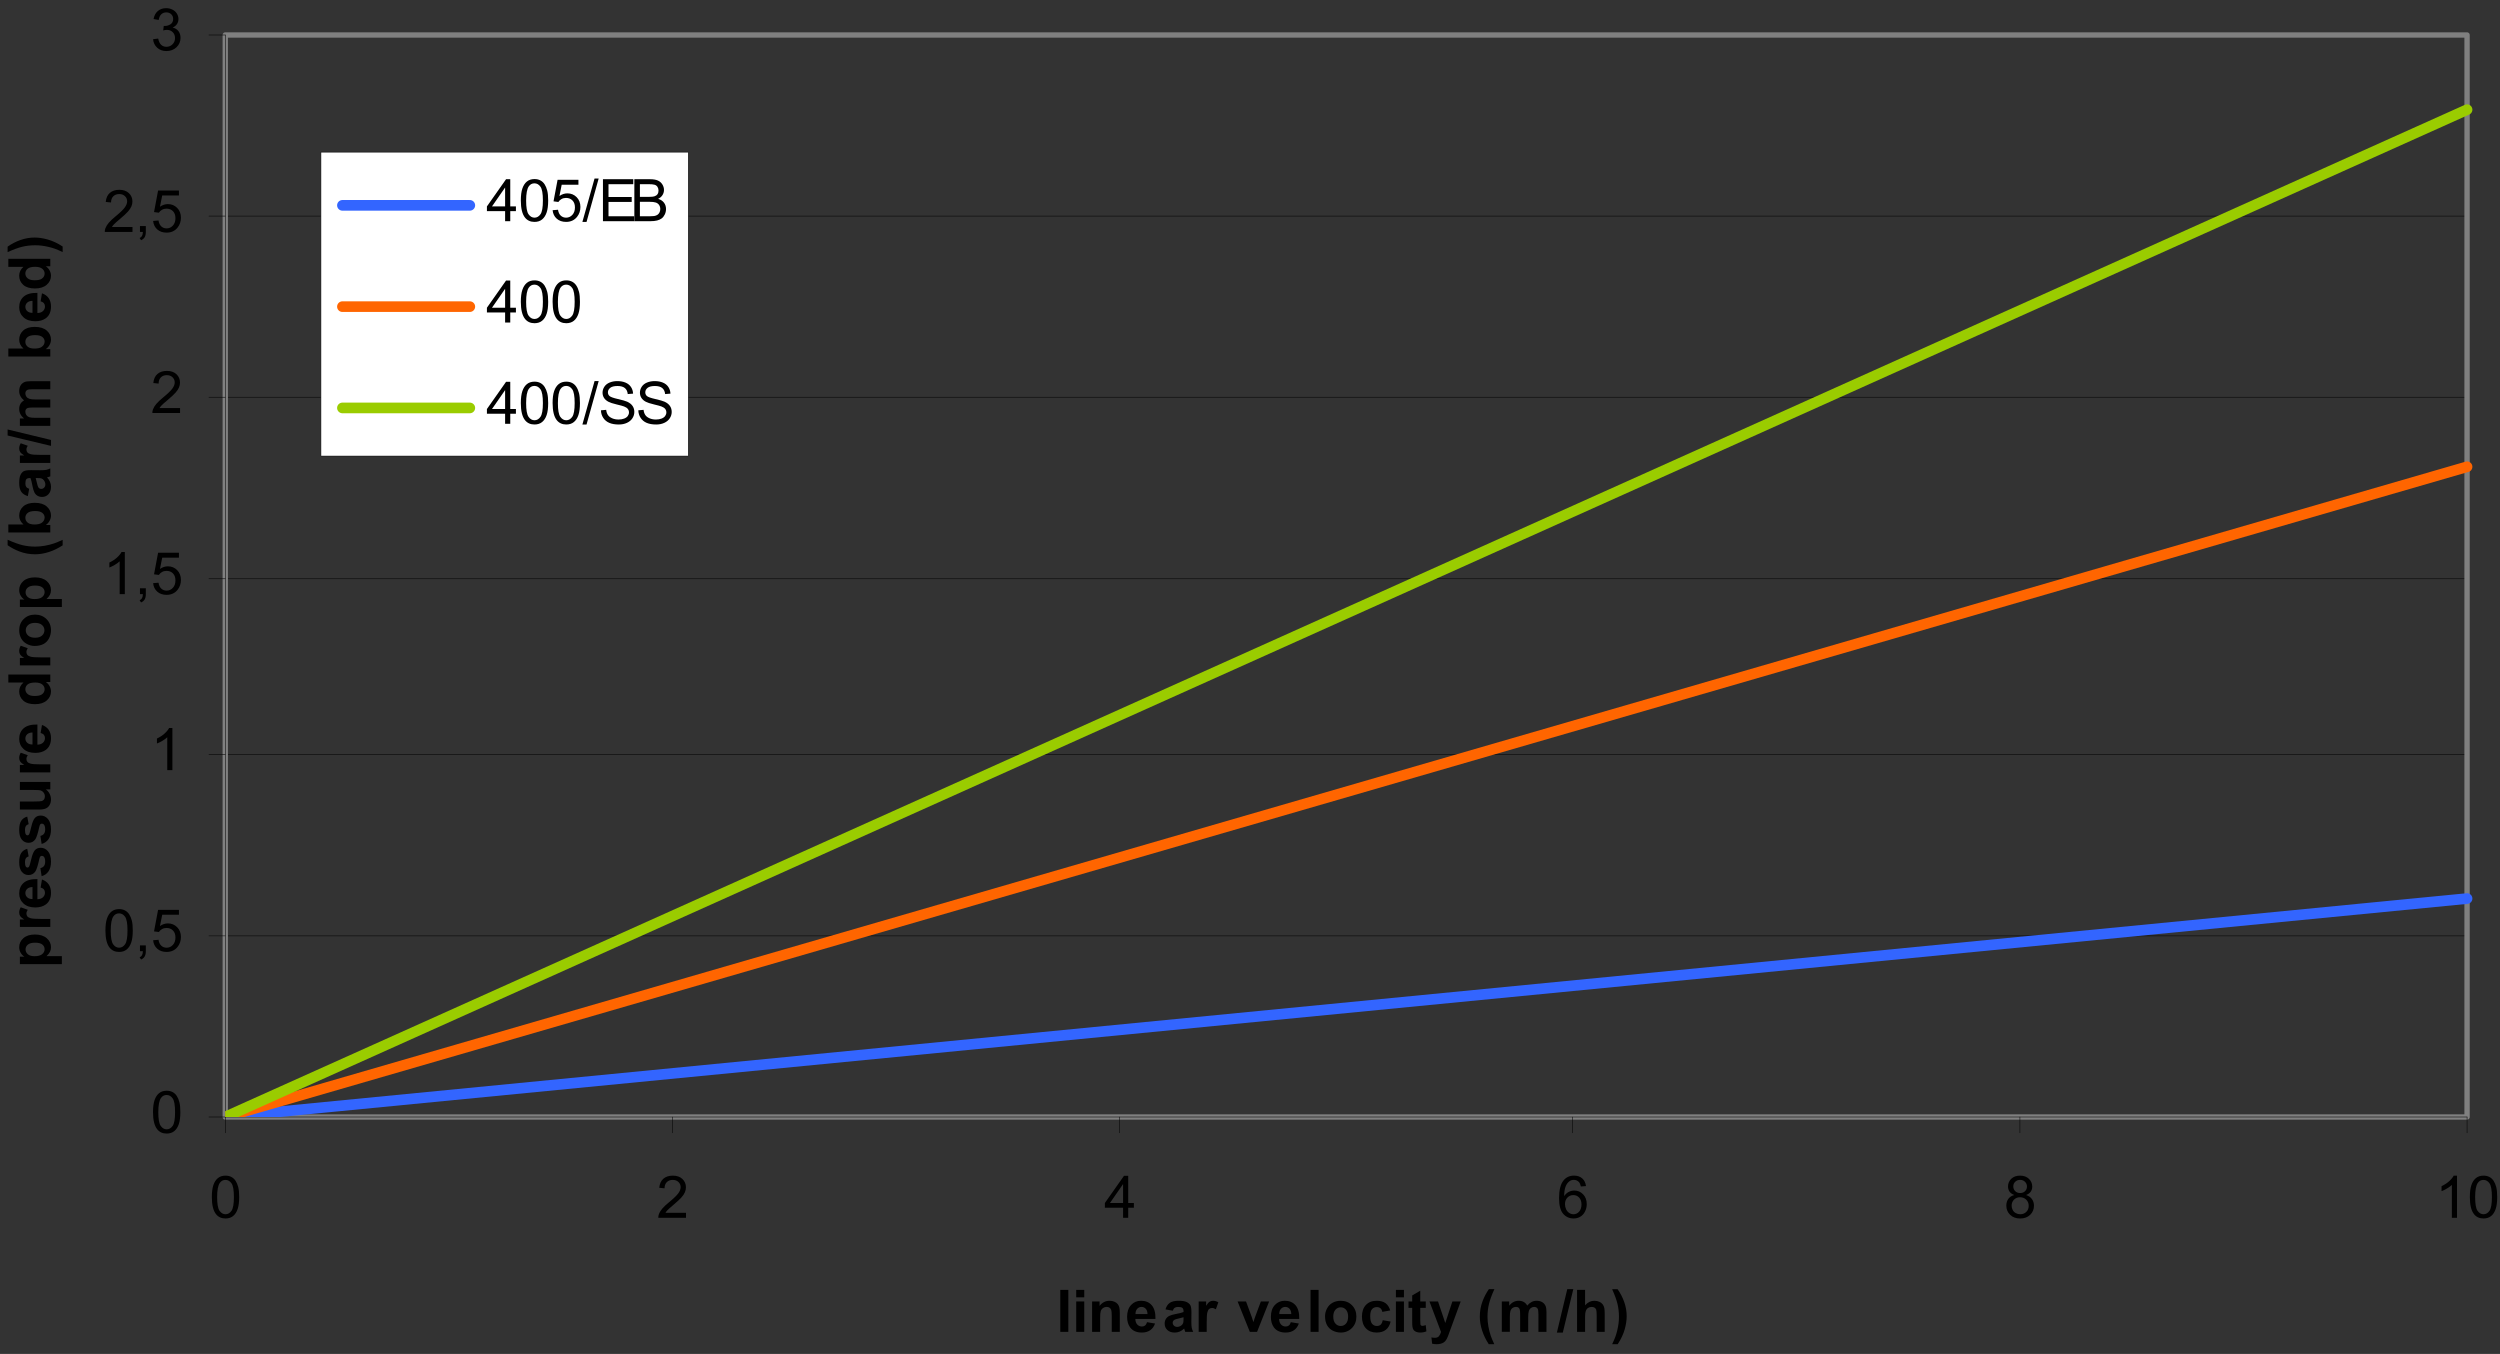 <?xml version="1.0" encoding="UTF-8"?> <svg xmlns="http://www.w3.org/2000/svg" xmlns:xlink="http://www.w3.org/1999/xlink" viewBox="0 0 293.203 158.791"><rect x="0" y="0" width="293.203" height="158.791" fill="#333333" stroke="none"/><clipPath id="a"><path d="m26.42 104.663h263.58v26.34h-263.58z"></path></clipPath><clipPath id="b"><path d="m26.42 54.023h263.58v76.98h-263.58z"></path></clipPath><clipPath id="c"><path d="m26.42 12.143h263.58v118.86h-263.58z"></path></clipPath><g fill="none"><path d="m26.42 109.763h262.92" stroke="#000" stroke-miterlimit="10" stroke-width=".06"></path><path d="m26.42 88.463h262.92" stroke="#000" stroke-miterlimit="10" stroke-width=".06"></path><path d="m26.42 67.883h262.92" stroke="#000" stroke-miterlimit="10" stroke-width=".06"></path><path d="m26.42 46.583h262.92" stroke="#000" stroke-miterlimit="10" stroke-width=".06"></path><path d="m26.42 25.343h262.92" stroke="#000" stroke-miterlimit="10" stroke-width=".06"></path><path d="m26.42 4.103h262.92" stroke="#000" stroke-miterlimit="10" stroke-width=".06"></path><path d="m26.42 4.103h262.92v126.9h-262.92z" stroke="#808080" stroke-linecap="round" stroke-linejoin="round" stroke-width=".625"></path><path d="m26.42 4.103v126.9" stroke="#000" stroke-linecap="round" stroke-linejoin="round" stroke-width=".06"></path><path d="m24.5 131.003h1.92" stroke="#000" stroke-linecap="round" stroke-linejoin="round" stroke-width=".06"></path><path d="m24.5 109.763h1.92" stroke="#000" stroke-linecap="round" stroke-linejoin="round" stroke-width=".06"></path><path d="m24.5 88.463h1.92" stroke="#000" stroke-linecap="round" stroke-linejoin="round" stroke-width=".06"></path><path d="m24.5 67.883h1.92" stroke="#000" stroke-linecap="round" stroke-linejoin="round" stroke-width=".06"></path><path d="m24.5 46.583h1.92" stroke="#000" stroke-linecap="round" stroke-linejoin="round" stroke-width=".06"></path><path d="m24.5 25.343h1.92" stroke="#000" stroke-linecap="round" stroke-linejoin="round" stroke-width=".06"></path><path d="m24.5 4.103h1.92" stroke="#000" stroke-linecap="round" stroke-linejoin="round" stroke-width=".06"></path><path d="m26.42 131.003h262.92" stroke="#000" stroke-linecap="round" stroke-linejoin="round" stroke-width=".06"></path><path d="m26.42 132.863v-1.86" stroke="#000" stroke-linecap="round" stroke-linejoin="round" stroke-width=".06"></path><path d="m78.86 132.863v-1.86" stroke="#000" stroke-linecap="round" stroke-linejoin="round" stroke-width=".06"></path><path d="m131.3 132.863v-1.86" stroke="#000" stroke-linecap="round" stroke-linejoin="round" stroke-width=".06"></path><path d="m184.4 132.863v-1.86" stroke="#000" stroke-linecap="round" stroke-linejoin="round" stroke-width=".06"></path><path d="m236.9 132.863v-1.86" stroke="#000" stroke-linecap="round" stroke-linejoin="round" stroke-width=".06"></path><path d="m289.34 132.863v-1.86" stroke="#000" stroke-linecap="round" stroke-linejoin="round" stroke-width=".06"></path></g><g clip-path="url(#a)"><path d="m26.42 131.003 262.92-25.62" fill="none" stroke="#3365ff" stroke-linecap="round" stroke-linejoin="round" stroke-width="1.249"></path></g><g clip-path="url(#b)"><path d="m26.42 131.003 262.92-76.26" fill="none" stroke="#ff6500" stroke-linecap="round" stroke-linejoin="round" stroke-width="1.249"></path></g><g clip-path="url(#c)"><path d="m26.42 131.003 262.92-118.14" fill="none" stroke="#9acc00" stroke-linecap="round" stroke-linejoin="round" stroke-width="1.249"></path></g><path d="m17.945 130.435c0-.582.06-1.051.18-1.405s.297-.628.533-.821c.236-.192.533-.288.891-.288.264 0 .496.053.694.159.199.106.364.26.493.46.13.2.231.444.305.732.074.287.111.675.111 1.163 0 .577-.059 1.044-.178 1.398s-.296.629-.532.823c-.236.193-.534.29-.894.29-.474 0-.847-.17-1.117-.511-.324-.409-.486-1.076-.486-2.001zm.621 0c0 .809.094 1.346.284 1.613.189.268.422.401.699.401s.51-.134.7-.403c.189-.269.283-.806.283-1.611 0-.811-.094-1.349-.283-1.615-.189-.267-.425-.399-.707-.399-.277 0-.499.117-.664.353-.208.3-.312.854-.312 1.662z"></path><path d="m12.365 109.134c0-.582.06-1.051.18-1.405s.297-.628.533-.821c.236-.192.533-.288.891-.288.264 0 .496.053.694.159.199.106.364.26.493.46.13.2.231.444.305.732.074.287.111.675.111 1.163 0 .577-.059 1.044-.178 1.398s-.296.629-.532.823c-.236.193-.534.29-.894.29-.474 0-.847-.17-1.117-.511-.324-.409-.486-1.076-.486-2.001zm.621 0c0 .809.094 1.346.284 1.613.189.268.422.401.699.401s.51-.134.7-.403c.189-.269.283-.806.283-1.611 0-.811-.094-1.349-.283-1.615-.189-.267-.425-.399-.707-.399-.277 0-.499.117-.664.353-.208.3-.312.854-.312 1.662z"></path><path d="m16.415 111.562v-.688h.688v.688c0 .253-.045.457-.134.613-.089.155-.231.275-.426.36l-.168-.259c.127-.056.221-.138.282-.246.061-.109.094-.265.101-.469h-.342z"></path><path d="m17.957 110.273.634-.054c.047.309.156.541.327.696s.377.233.619.233c.291 0 .537-.109.738-.329s.302-.511.302-.873c0-.345-.097-.616-.29-.815-.194-.199-.447-.299-.76-.299-.194 0-.37.044-.526.132-.157.089-.28.203-.369.345l-.567-.074.476-2.528h2.446v.577h-1.962l-.265 1.323c.295-.206.605-.309.929-.309.43 0 .792.148 1.087.446s.443.681.443 1.148c0 .445-.13.831-.389 1.155-.315.398-.746.598-1.292.598-.447 0-.812-.125-1.095-.376s-.445-.583-.485-.997z"></path><path d="m20.219 90.322h-.604v-3.852c-.146.139-.336.277-.572.417-.236.139-.448.242-.636.312v-.584c.338-.159.633-.352.886-.577.252-.227.432-.446.537-.658h.389z"></path><path d="m14.639 69.683h-.604v-3.852c-.146.139-.336.277-.572.417-.236.139-.448.242-.636.312v-.584c.338-.159.633-.352.886-.577.252-.227.432-.446.537-.658h.389z"></path><path d="m16.415 69.683v-.688h.688v.688c0 .253-.045.457-.134.613-.089.155-.231.275-.426.36l-.168-.259c.127-.056.221-.138.282-.246.061-.109.094-.265.101-.469h-.342z"></path><path d="m17.957 68.394.634-.054c.047.309.156.541.327.696s.377.233.619.233c.291 0 .537-.109.738-.329s.302-.511.302-.873c0-.345-.097-.616-.29-.815-.194-.199-.447-.299-.76-.299-.194 0-.37.044-.526.132-.157.089-.28.203-.369.345l-.567-.074.476-2.528h2.446v.577h-1.962l-.265 1.323c.295-.206.605-.309.929-.309.43 0 .792.148 1.087.446s.443.681.443 1.148c0 .445-.13.831-.389 1.155-.315.398-.746.598-1.292.598-.447 0-.812-.125-1.095-.376s-.445-.583-.485-.997z"></path><path d="m21.118 47.86v.581h-3.25c-.004-.146.019-.285.07-.42.083-.222.215-.439.397-.654.183-.215.446-.464.79-.746.535-.438.896-.786 1.084-1.042.188-.257.282-.499.282-.728 0-.239-.085-.441-.257-.605-.171-.165-.394-.247-.669-.247-.291 0-.523.087-.698.262-.174.175-.263.417-.265.726l-.621-.063c.042-.464.202-.817.479-1.06s.65-.364 1.117-.364c.472 0 .845.131 1.121.393.275.262.413.587.413.974 0 .197-.041.391-.121.581s-.214.391-.401.601c-.187.211-.497.5-.931.867-.362.304-.595.511-.698.619s-.188.218-.255.327h2.412z"></path><path d="m15.538 26.62v.581h-3.25c-.004-.146.019-.285.07-.42.083-.222.215-.439.397-.654.183-.215.446-.464.79-.746.535-.438.896-.786 1.084-1.042.188-.257.282-.499.282-.728 0-.239-.085-.441-.257-.605-.171-.165-.394-.247-.669-.247-.291 0-.523.087-.698.262-.174.175-.263.417-.265.726l-.621-.063c.042-.464.202-.817.479-1.06s.65-.364 1.117-.364c.472 0 .845.131 1.121.393.275.262.413.587.413.974 0 .197-.041.391-.121.581s-.214.391-.401.601c-.187.211-.497.5-.931.867-.362.304-.595.511-.698.619s-.188.218-.255.327h2.412z"></path><path d="m16.415 27.201v-.688h.688v.688c0 .253-.045.457-.134.613-.089.155-.231.275-.426.36l-.168-.259c.127-.056.221-.138.282-.246.061-.109.094-.265.101-.469h-.342z"></path><path d="m17.957 25.912.634-.054c.047.309.156.541.327.696s.377.233.619.233c.291 0 .537-.109.738-.329s.302-.511.302-.873c0-.345-.097-.616-.29-.815-.194-.199-.447-.299-.76-.299-.194 0-.37.044-.526.132-.157.089-.28.203-.369.345l-.567-.074.476-2.528h2.446v.577h-1.962l-.265 1.323c.295-.206.605-.309.929-.309.43 0 .792.148 1.087.446s.443.681.443 1.148c0 .445-.13.831-.389 1.155-.315.398-.746.598-1.292.598-.447 0-.812-.125-1.095-.376s-.445-.583-.485-.997z"></path><path d="m17.948 4.602.604-.08c.069.343.187.589.354.74s.37.227.609.227c.284 0 .524-.099.72-.296.196-.196.293-.44.293-.731 0-.277-.09-.507-.271-.687-.181-.181-.412-.271-.691-.271-.114 0-.256.022-.426.067l.067-.531c.041.005.073.007.098.007.257 0 .488-.066.694-.201.206-.134.309-.341.309-.621 0-.222-.075-.405-.225-.551s-.344-.218-.581-.218c-.235 0-.431.073-.587.221-.157.148-.257.37-.302.665l-.604-.107c.074-.405.241-.719.503-.941s.587-.334.976-.334c.269 0 .516.058.742.173s.398.272.518.472.18.411.18.635c0 .213-.057.406-.171.581-.114.174-.283.313-.506.416.291.067.517.206.678.418s.242.477.242.794c0 .43-.157.794-.47 1.093s-.709.448-1.188.448c-.432 0-.79-.128-1.075-.386s-.448-.591-.488-1.001z"></path><path d="m24.845 140.394c0-.582.06-1.051.18-1.405s.297-.628.533-.821c.236-.192.533-.288.891-.288.264 0 .496.053.694.159.199.106.364.26.493.46.13.2.231.444.305.732.074.287.111.675.111 1.163 0 .577-.059 1.044-.178 1.398s-.296.629-.532.823c-.236.193-.534.29-.894.29-.474 0-.847-.17-1.117-.511-.324-.409-.486-1.076-.486-2.001zm.621 0c0 .809.094 1.346.284 1.613.189.268.422.401.699.401s.51-.134.7-.403c.189-.269.283-.806.283-1.611 0-.811-.094-1.349-.283-1.615-.189-.267-.425-.399-.707-.399-.277 0-.499.117-.664.353-.208.3-.312.854-.312 1.662z"></path><path d="m80.456 142.241v.581h-3.251c-.005-.146.019-.285.07-.42.083-.222.216-.439.397-.654.183-.215.446-.464.79-.746.535-.438.896-.786 1.084-1.042.188-.257.281-.499.281-.728 0-.239-.085-.441-.256-.605-.172-.165-.395-.247-.67-.247-.291 0-.523.087-.697.262-.175.175-.263.417-.266.726l-.62-.063c.042-.464.202-.817.479-1.06s.649-.364 1.117-.364c.472 0 .846.131 1.12.393.275.262.413.587.413.974 0 .197-.04.391-.121.581-.08.19-.214.391-.4.601-.188.211-.497.5-.932.867-.362.304-.595.511-.697.619s-.188.218-.255.327h2.412z"></path><path d="m131.715 142.822v-1.179h-2.134v-.554l2.244-3.19h.493v3.19h.665v.554h-.665v1.179h-.604zm0-1.732v-2.22l-1.54 2.22z"></path><path d="m186.01 139.105-.601.047c-.054-.237-.13-.41-.229-.518-.163-.172-.364-.258-.604-.258-.192 0-.361.054-.507.161-.19.139-.34.341-.449.607-.11.267-.167.646-.172 1.139.146-.222.323-.387.534-.494.21-.107.43-.161.66-.161.403 0 .746.148 1.028.445.283.296.425.68.425 1.149 0 .31-.066.597-.2.861-.133.266-.315.469-.548.609-.232.142-.497.212-.792.212-.503 0-.914-.186-1.231-.556s-.476-.981-.476-1.832c0-.951.175-1.643.526-2.075.307-.376.719-.563 1.237-.563.388 0 .704.108.951.325.247.218.396.518.445.9zm-2.466 2.122c0 .208.044.407.132.598.089.19.212.335.371.435.158.1.325.149.5.149.255 0 .474-.103.657-.309s.275-.486.275-.84c0-.34-.091-.608-.272-.804s-.409-.294-.684-.294-.505.098-.694.294c-.19.195-.285.452-.285.771z"></path><path d="m236.242 140.152c-.251-.091-.437-.223-.558-.393-.12-.17-.181-.374-.181-.611 0-.357.128-.659.386-.903.257-.243.6-.365 1.026-.365.43 0 .775.124 1.037.374.261.25.392.554.392.912 0 .228-.06.427-.179.596-.12.169-.302.3-.546.391.303.099.532.258.689.478.158.219.237.481.237.785 0 .421-.149.774-.446 1.062-.298.286-.689.43-1.175.43s-.876-.144-1.174-.432c-.298-.287-.446-.646-.446-1.076 0-.32.081-.588.243-.804.162-.217.394-.363.693-.442zm-.315 1.25c0 .172.04.339.122.5s.203.286.364.374c.161.089.334.133.52.133.289 0 .527-.093.715-.278.188-.187.281-.422.281-.709 0-.291-.097-.531-.29-.722s-.436-.285-.726-.285c-.284 0-.52.094-.707.281-.187.188-.279.424-.279.706zm.194-2.273c0 .232.075.423.225.57.149.148.345.222.584.222.232 0 .423-.073.571-.22.149-.146.224-.326.224-.539 0-.222-.077-.408-.229-.559-.153-.151-.344-.227-.572-.227-.23 0-.422.073-.574.221-.151.148-.228.325-.228.531z"></path><path d="m288.161 142.822h-.604v-3.852c-.146.139-.336.277-.572.417-.236.139-.448.242-.636.312v-.584c.338-.159.633-.352.886-.577.253-.227.432-.446.537-.658h.389z"></path><path d="m289.667 140.394c0-.582.06-1.051.18-1.405.119-.354.297-.628.533-.821.236-.192.533-.288.891-.288.264 0 .495.053.694.159s.363.26.493.46.231.444.306.732c.073.287.11.675.11 1.163 0 .577-.06 1.044-.178 1.398s-.296.629-.531.823c-.236.193-.534.29-.895.29-.475 0-.847-.17-1.117-.511-.324-.409-.486-1.076-.486-2.001zm.621 0c0 .809.094 1.346.283 1.613.188.268.422.401.699.401s.511-.134.699-.403c.189-.269.284-.806.284-1.611 0-.811-.095-1.349-.284-1.615-.188-.267-.424-.399-.706-.399-.277 0-.499.117-.664.353-.208.3-.312.854-.312 1.662z"></path><path d="m124.353 156.202v-4.923h.942v4.923z"></path><path d="m126.22 152.152v-.873h.942v.873zm0 4.05v-3.566h.942v3.566z"></path><path d="m131.329 156.202h-.942v-1.82c0-.385-.02-.634-.061-.747-.04-.112-.105-.2-.196-.264-.09-.062-.199-.094-.327-.094-.163 0-.31.045-.439.135-.129.089-.219.208-.267.355s-.072.421-.072.819v1.615h-.942v-3.566h.876v.524c.311-.403.702-.604 1.174-.604.208 0 .398.037.57.112s.303.171.391.287c.089.116.15.249.185.396s.052.359.052.635v2.216z"></path><path d="m134.527 155.067.939.157c-.121.345-.312.607-.572.788-.261.18-.587.271-.979.271-.619 0-1.077-.203-1.375-.608-.234-.324-.353-.734-.353-1.229 0-.591.154-1.054.463-1.389s.699-.502 1.171-.502c.53 0 .948.175 1.255.525s.453.887.439 1.61h-2.361c.007.279.082.497.228.652.146.156.327.233.544.233.147 0 .271-.04.372-.12.101-.081.177-.211.229-.39zm.054-.954c-.007-.272-.077-.48-.212-.623-.134-.142-.297-.213-.489-.213-.206 0-.376.075-.511.226-.134.149-.199.354-.197.61z"></path><path d="m137.545 153.723-.855-.154c.097-.345.262-.6.497-.766.234-.165.584-.248 1.047-.248.42 0 .733.05.938.149.206.1.351.226.435.379s.126.436.126.845l-.01 1.102c0 .313.015.545.045.693s.087.309.17.479h-.933c-.025-.062-.055-.155-.091-.278-.016-.057-.027-.093-.033-.111-.161.157-.334.274-.517.353-.184.078-.38.118-.588.118-.366 0-.655-.1-.867-.299-.211-.199-.316-.451-.316-.756 0-.201.048-.381.144-.539.097-.158.231-.278.404-.362.174-.084.424-.157.75-.221.44-.082.746-.159.916-.231v-.094c0-.182-.045-.311-.134-.388-.09-.077-.259-.116-.507-.116-.168 0-.299.033-.393.1-.094.065-.17.182-.229.347zm1.262.766c-.121.041-.312.089-.573.145-.262.057-.434.111-.514.165-.123.087-.185.198-.185.332 0 .132.049.246.147.343.099.096.224.145.376.145.17 0 .332-.057.486-.168.114-.085.189-.189.225-.312.024-.08.037-.233.037-.46v-.188z"></path><path d="m141.523 156.202h-.942v-3.566h.875v.508c.15-.24.285-.397.404-.474.12-.076.256-.114.408-.114.215 0 .421.06.62.178l-.292.823c-.158-.104-.306-.155-.442-.155-.132 0-.244.037-.336.109-.092.073-.163.204-.216.395s-.079.589-.079 1.195v1.102z"></path><path d="m146.582 156.202-1.436-3.566h.989l.671 1.82.194.607c.052-.154.084-.256.098-.306.031-.101.065-.201.101-.302l.678-1.82h.97l-1.416 3.566h-.849z"></path><path d="m151.39 155.067.939.157c-.121.345-.312.607-.572.788-.261.18-.587.271-.979.271-.619 0-1.077-.203-1.375-.608-.234-.324-.352-.734-.352-1.229 0-.591.154-1.054.462-1.389.309-.335.699-.502 1.171-.502.53 0 .948.175 1.255.525s.453.887.439 1.61h-2.361c.007.279.082.497.228.652.146.156.327.233.544.233.147 0 .271-.04.372-.12.101-.081.177-.211.229-.39zm.054-.954c-.007-.272-.077-.48-.212-.623-.134-.142-.297-.213-.489-.213-.206 0-.376.075-.511.226-.134.149-.199.354-.197.61z"></path><path d="m153.704 156.202v-4.923h.942v4.923z"></path><path d="m155.402 154.369c0-.313.077-.617.231-.91s.373-.518.655-.672c.283-.154.6-.231.948-.231.539 0 .98.175 1.325.525.344.351.517.793.517 1.328 0 .539-.174.986-.521 1.342-.349.354-.786.532-1.313.532-.327 0-.639-.074-.935-.222-.297-.148-.521-.364-.676-.65-.154-.285-.231-.633-.231-1.042zm.966.05c0 .354.084.625.252.812.167.188.374.282.62.282s.452-.094.619-.282.25-.461.25-.819c0-.349-.083-.617-.25-.806-.167-.188-.373-.282-.619-.282s-.453.095-.62.282c-.168.188-.252.459-.252.812z"></path><path d="m163.047 153.69-.93.168c-.031-.186-.102-.326-.213-.42-.11-.094-.254-.141-.431-.141-.235 0-.422.081-.562.243s-.209.434-.209.814c0 .423.07.722.213.896.142.175.333.262.572.262.179 0 .325-.051.439-.152.113-.103.194-.277.241-.525l.926.157c-.096.426-.28.747-.554.964-.272.217-.639.326-1.097.326-.521 0-.937-.165-1.246-.494s-.465-.784-.465-1.366c0-.589.155-1.048.466-1.375.312-.328.731-.492 1.262-.492.434 0 .779.094 1.035.28s.439.472.552.854z"></path><path d="m163.713 152.152v-.873h.942v.873zm0 4.05v-3.566h.942v3.566z"></path><path d="m167.215 152.635v.753h-.645v1.437c0 .291.007.461.019.509.013.048.04.088.084.119s.097.047.159.047c.088 0 .214-.03.38-.09l.08.731c-.22.094-.468.142-.745.142-.17 0-.323-.029-.459-.086-.137-.058-.236-.131-.301-.222-.063-.091-.107-.213-.132-.368-.021-.109-.03-.331-.03-.664v-1.555h-.434v-.753h.434v-.708l.945-.551v1.259z"></path><path d="m167.649 152.635h1.003l.853 2.532.832-2.532h.976l-1.258 3.432-.225.622c-.083.208-.161.366-.236.477-.075.109-.161.198-.259.267-.097.068-.217.121-.358.159-.143.038-.303.058-.481.058-.182 0-.359-.02-.533-.058l-.084-.738c.147.029.28.044.398.044.22 0 .382-.064.487-.193.104-.129.186-.293.241-.492l-1.355-3.576z"></path><path d="m175.251 157.649h-.647c-.343-.518-.603-1.055-.782-1.611-.179-.558-.268-1.098-.268-1.619 0-.646.11-1.259.332-1.837.192-.501.436-.963.731-1.387h.644c-.307.679-.518 1.256-.632 1.731-.115.476-.173.979-.173 1.513 0 .367.034.743.102 1.128s.162.751.28 1.098c.078.229.216.557.413.984z"></path><path d="m176.132 152.635h.869v.487c.311-.378.681-.567 1.11-.567.228 0 .426.047.594.141.167.095.305.236.412.427.156-.19.325-.332.507-.427.181-.094.375-.141.58-.141.262 0 .483.053.664.159.182.106.316.263.406.469.064.152.098.398.098.738v2.28h-.943v-2.038c0-.354-.032-.582-.097-.686-.088-.134-.222-.201-.402-.201-.133 0-.257.04-.373.121-.116.08-.2.198-.251.354-.052.155-.077.401-.077.736v1.713h-.943v-1.954c0-.347-.017-.571-.05-.672-.034-.101-.086-.176-.156-.225-.07-.05-.166-.074-.287-.074-.146 0-.276.039-.393.117-.116.079-.199.191-.25.34-.05.147-.075.393-.075.735v1.732h-.942v-3.566z"></path><path d="m182.592 156.286 1.218-5.091h.708l-1.231 5.091h-.694z"></path><path d="m185.901 151.279v1.811c.304-.356.667-.534 1.09-.534.217 0 .413.04.587.121.175.08.307.184.395.309.089.125.148.265.182.416.032.152.048.389.048.709v2.092h-.942v-1.884c0-.374-.018-.611-.054-.712-.035-.101-.099-.181-.189-.24-.091-.059-.204-.089-.341-.089-.156 0-.296.038-.419.114s-.213.191-.271.344c-.057.154-.085.381-.085.681v1.786h-.942v-4.923h.942z"></path><path d="m189.076 157.649c.186-.398.316-.704.393-.917s.146-.458.211-.735.113-.541.145-.79c.031-.25.047-.506.047-.768 0-.533-.057-1.037-.171-1.513s-.324-1.053-.631-1.731h.641c.338.481.601.992.787 1.531.187.54.28 1.087.28 1.643 0 .468-.074.969-.222 1.504-.168.6-.444 1.192-.829 1.776h-.65z"></path><path d="m2.333 113.077v-.879h.524c-.18-.114-.325-.269-.437-.463s-.168-.411-.168-.647c0-.414.162-.766.486-1.054.325-.288.777-.433 1.357-.433.595 0 1.058.146 1.388.436.331.291.496.644.496 1.058 0 .196-.04.375-.118.534-.078.16-.213.329-.402.506h1.796v.942zm1.723-.933c.401 0 .697-.08.889-.238s.287-.352.287-.58c0-.219-.088-.401-.264-.547s-.464-.219-.865-.219c-.373 0-.651.076-.832.225-.182.15-.272.336-.272.558 0 .23.089.421.268.573.178.152.441.229.79.229z"></path><path d="m5.899 107.772v.942h-3.566v-.875h.508c-.24-.15-.397-.285-.474-.404-.076-.12-.114-.256-.114-.408 0-.215.06-.422.178-.62l.823.292c-.104.158-.155.307-.155.442 0 .132.037.244.109.335.073.092.204.164.395.217s.589.079 1.195.079h1.102z"></path><path d="m4.765 104.089.157-.939c.345.12.607.311.788.571.18.261.271.587.271.978 0 .62-.203 1.078-.608 1.376-.324.235-.734.353-1.229.353-.591 0-1.054-.154-1.389-.463s-.502-.699-.502-1.172c0-.529.175-.947.525-1.254s.887-.453 1.61-.439v2.361c.279-.006.497-.082.652-.228.156-.146.233-.327.233-.544 0-.147-.04-.271-.12-.372-.081-.101-.211-.177-.39-.228zm-.954-.055c-.272.007-.48.078-.623.212-.142.134-.213.298-.213.489 0 .206.075.376.226.51.149.135.354.201.61.198z"></path><path d="m4.882 102.759-.145-.946c.184-.04.323-.122.418-.245.096-.123.144-.295.144-.517 0-.243-.045-.427-.135-.55-.062-.083-.146-.125-.252-.125-.071 0-.131.023-.178.068-.045.047-.086.151-.124.314-.168.761-.321 1.242-.46 1.446-.193.282-.46.423-.803.423-.31 0-.568-.122-.779-.366-.21-.243-.315-.622-.315-1.134 0-.487.079-.85.238-1.087s.394-.4.705-.489l.165.889c-.14.038-.245.109-.319.217-.074.105-.111.258-.111.454 0 .248.035.426.104.533.049.071.113.107.191.107.067 0 .124-.031.171-.094.063-.085.151-.378.266-.881.114-.502.254-.853.42-1.052.168-.197.401-.295.701-.295.327 0 .608.137.843.409s.354.677.354 1.211c0 .485-.099.87-.296 1.152-.197.283-.465.468-.803.556z"></path><path d="m4.882 98.979-.145-.946c.184-.04.323-.121.418-.244.096-.123.144-.295.144-.518 0-.243-.045-.427-.135-.55-.062-.083-.146-.124-.252-.124-.071 0-.131.022-.178.067-.045.047-.086.151-.124.315-.168.76-.321 1.242-.46 1.445-.193.282-.46.423-.803.423-.31 0-.568-.122-.779-.366-.21-.243-.315-.621-.315-1.133 0-.488.079-.85.238-1.088.159-.236.394-.4.705-.489l.165.89c-.14.037-.245.109-.319.216s-.111.258-.111.454c0 .248.035.426.104.533.049.072.113.107.191.107.067 0 .124-.031.171-.094.063-.084.151-.378.266-.881.114-.502.254-.852.42-1.051.168-.197.401-.295.701-.295.327 0 .608.136.843.408.235.273.354.677.354 1.211 0 .486-.099.87-.296 1.152-.197.283-.465.469-.803.556z"></path><path d="m5.899 92.578h-.534c.19.129.341.3.45.512.109.211.165.434.165.669 0 .239-.053.454-.158.644s-.253.328-.443.413-.453.128-.789.128h-2.257v-.943h1.639c.502 0 .809-.018.922-.052s.203-.098.269-.189c.066-.092.1-.208.1-.349 0-.161-.045-.306-.133-.434-.089-.127-.198-.215-.329-.262s-.452-.07-.962-.07h-1.505v-.942h3.566v.876z"></path><path d="m5.899 89.644v.943h-3.566v-.876h.508c-.24-.149-.397-.284-.474-.404s-.114-.255-.114-.407c0-.215.06-.422.178-.621l.823.292c-.104.159-.155.307-.155.442 0 .133.037.244.109.336.073.092.204.164.395.217s.589.078 1.195.078h1.102z"></path><path d="m4.765 85.961.157-.939c.345.12.607.312.788.571.18.262.271.588.271.979 0 .619-.203 1.078-.608 1.375-.324.235-.734.353-1.229.353-.591 0-1.054-.154-1.389-.463s-.502-.698-.502-1.171c0-.529.175-.948.525-1.254.351-.307.887-.453 1.61-.439v2.361c.279-.007.497-.083.652-.229.156-.145.233-.326.233-.543 0-.148-.04-.271-.12-.373-.081-.1-.211-.176-.39-.228zm-.954-.054c-.272.006-.48.077-.623.211-.142.135-.213.298-.213.49 0 .205.075.375.226.51.149.135.354.2.61.197z"></path><path d="m5.899 79.109v.875h-.523c.203.146.355.317.455.515.099.198.149.398.149.6 0 .409-.165.76-.496 1.051-.33.293-.79.438-1.382.438-.604 0-1.063-.142-1.378-.427-.314-.283-.472-.643-.472-1.076 0-.398.166-.742.497-1.033h-1.772v-.943zm-1.86 2.516c.381 0 .656-.053.826-.157.246-.152.369-.365.369-.638 0-.217-.092-.401-.276-.554-.186-.152-.461-.228-.828-.228-.41 0-.705.074-.885.221-.181.147-.271.337-.271.567 0 .224.089.41.268.562.178.151.443.227.797.227z"></path><path d="m5.899 77.099v.942h-3.566v-.875h.508c-.24-.15-.397-.285-.474-.404s-.114-.255-.114-.407c0-.215.06-.422.178-.621l.823.292c-.104.159-.155.307-.155.443 0 .132.037.244.109.335.073.092.204.164.395.216.19.053.589.079 1.195.079h1.102z"></path><path d="m4.066 75.759c-.313 0-.617-.077-.91-.231s-.518-.373-.672-.656-.231-.599-.231-.948c0-.539.175-.98.525-1.325.351-.345.793-.517 1.328-.517.539 0 .986.174 1.342.521.354.348.532.786.532 1.313 0 .327-.074.638-.222.934s-.364.522-.65.676c-.285.154-.633.231-1.042.231zm.05-.966c.354 0 .625-.084.812-.251.188-.168.282-.375.282-.621s-.094-.453-.282-.619c-.188-.167-.461-.25-.819-.25-.349 0-.617.083-.806.25-.188.167-.282.373-.282.619s.095.453.282.621c.188.167.459.251.812.251z"></path><path d="m2.333 71.192v-.879h.524c-.18-.114-.325-.269-.437-.463-.112-.195-.168-.411-.168-.647 0-.414.162-.765.486-1.054.325-.288.777-.433 1.357-.433.595 0 1.058.146 1.388.436.331.291.496.643.496 1.057 0 .197-.04.375-.118.535s-.213.329-.402.505h1.796v.943zm1.723-.933c.401 0 .697-.08.889-.238s.287-.352.287-.58c0-.219-.088-.401-.264-.547s-.464-.218-.865-.218c-.373 0-.651.075-.832.225-.182.15-.272.335-.272.557 0 .23.089.421.268.574.178.152.441.228.79.228z"></path><path d="m7.347 63.311v.647c-.518.342-1.055.603-1.611.782-.558.179-1.098.269-1.619.269-.646 0-1.259-.111-1.837-.332-.501-.192-.963-.436-1.387-.731v-.644c.679.306 1.256.517 1.731.632s.979.173 1.513.173c.367 0 .743-.034 1.128-.103s.751-.162 1.098-.28c.229-.078.557-.216.984-.413z"></path><path d="m5.899 62.448h-4.922v-.942h1.773c-.331-.291-.497-.635-.497-1.033 0-.434.157-.793.472-1.077.314-.284.767-.426 1.354-.426.609 0 1.078.145 1.407.435s.494.641.494 1.055c0 .204-.052.404-.153.603-.102.198-.252.368-.451.511h.523v.875zm-1.86-.936c.369 0 .643-.058.819-.175.251-.163.376-.38.376-.651 0-.208-.089-.385-.267-.532-.178-.146-.458-.22-.841-.22-.408 0-.702.074-.882.222-.181.147-.271.336-.271.567 0 .226.088.414.264.563s.442.225.801.225z"></path><path d="m3.421 57.328-.154.855c-.345-.096-.6-.262-.766-.497-.165-.235-.248-.583-.248-1.046 0-.42.05-.733.149-.939.1-.206.226-.351.379-.435.153-.083.436-.125.845-.125l1.102.01c.313 0 .545-.015.693-.045s.309-.087.479-.169v.933c-.062.024-.155.055-.278.09-.057.016-.093.027-.111.034.157.161.274.333.353.517.078.183.118.379.118.587 0 .367-.1.656-.299.867s-.451.317-.756.317c-.201 0-.381-.048-.539-.144s-.278-.231-.362-.404-.157-.423-.221-.75c-.082-.441-.159-.746-.231-.916h-.094c-.182 0-.311.045-.388.134s-.116.258-.116.506c0 .168.033.299.1.393.065.094.182.17.347.228zm.766-1.261c.041.121.089.312.145.574.057.262.111.433.165.513.087.123.198.185.332.185.132 0 .246-.049.343-.147.096-.099.145-.224.145-.376 0-.17-.057-.332-.168-.486-.085-.114-.189-.189-.312-.225-.08-.024-.233-.037-.46-.037h-.188z"></path><path d="m5.899 53.35v.942h-3.566v-.875h.508c-.24-.15-.397-.285-.474-.404s-.114-.255-.114-.408c0-.215.06-.421.178-.62l.823.292c-.104.158-.155.306-.155.442 0 .132.037.244.109.335.073.092.204.164.395.216.19.053.589.079 1.195.079h1.102z"></path><path d="m5.983 52.295-5.091-1.219v-.708l5.091 1.231v.695z"></path><path d="m2.333 49.947v-.869h.487c-.378-.311-.567-.681-.567-1.11 0-.228.047-.426.141-.594.095-.167.236-.305.427-.412-.19-.156-.332-.325-.427-.507-.094-.181-.141-.375-.141-.58 0-.262.053-.483.159-.664.106-.182.263-.316.469-.406.152-.064.398-.098.738-.098h2.28v.943h-2.038c-.354 0-.582.032-.686.097-.134.088-.201.222-.201.402 0 .133.04.257.121.373.08.116.198.2.354.251.155.052.401.077.736.077h1.713v.943h-1.954c-.347 0-.571.017-.672.05-.101.034-.176.086-.225.156-.05.07-.074.166-.074.287 0 .146.039.276.117.393.079.116.191.199.34.25.147.05.393.075.735.075h1.732v.942h-3.564z"></path><path d="m5.899 41.816h-4.922v-.942h1.773c-.331-.291-.497-.635-.497-1.033 0-.434.157-.793.472-1.077s.767-.426 1.354-.426c.609 0 1.078.145 1.407.435.329.289.494.641.494 1.055 0 .204-.052.404-.153.603-.102.197-.252.368-.451.512h.523v.875zm-1.86-.936c.369 0 .643-.059.819-.175.251-.163.376-.38.376-.65 0-.208-.089-.386-.267-.532s-.458-.22-.841-.22c-.408 0-.702.074-.882.222-.181.147-.271.337-.271.567 0 .226.088.413.264.563.176.149.442.225.801.225z"></path><path d="m4.765 35.337.157-.939c.345.121.607.312.788.572.18.261.271.587.271.979 0 .619-.203 1.077-.608 1.375-.324.234-.734.353-1.229.353-.591 0-1.054-.154-1.389-.463s-.502-.699-.502-1.171c0-.53.175-.948.525-1.255s.887-.453 1.61-.439v2.361c.279-.007.497-.082.652-.228.156-.146.233-.327.233-.544 0-.147-.04-.271-.12-.372-.081-.101-.211-.177-.39-.229zm-.954-.054c-.272.007-.48.077-.623.212-.142.134-.213.297-.213.489 0 .206.075.376.226.511.149.134.354.199.61.197z"></path><path d="m5.899 30.353v.876h-.523c.203.146.355.316.455.515.099.198.149.397.149.599 0 .409-.165.76-.496 1.052-.33.292-.79.438-1.382.438-.604 0-1.063-.142-1.378-.426s-.472-.643-.472-1.077c0-.397.166-.742.497-1.033h-1.772v-.942h4.922zm-1.86 2.517c.381 0 .656-.053.826-.158.246-.152.369-.364.369-.638 0-.217-.092-.401-.276-.553-.186-.152-.461-.229-.828-.229-.41 0-.705.074-.885.222-.181.147-.271.336-.271.566 0 .224.089.411.268.562.178.15.443.227.797.227z"></path><path d="m7.347 29.562c-.398-.186-.704-.316-.917-.393s-.458-.146-.735-.211-.541-.113-.79-.145c-.25-.031-.506-.047-.768-.047-.533 0-1.037.057-1.513.171s-1.053.324-1.731.631v-.641c.481-.338.992-.601 1.531-.787.54-.187 1.087-.28 1.643-.28.468 0 .969.074 1.504.222.6.168 1.192.444 1.776.829v.65z"></path><path d="m37.64 17.843h43.08v35.64h-43.08z" fill="#fff"></path><path d="m37.64 17.843h43.08v35.64h-43.08z" fill="none" stroke="#000" stroke-linecap="round" stroke-linejoin="round" stroke-width=".06"></path><path d="m40.16 24.083h14.94" fill="none" stroke="#3365ff" stroke-linecap="round" stroke-linejoin="round" stroke-width="1.249"></path><path d="m59.24 25.942v-1.179h-2.133v-.554l2.244-3.19h.493v3.19h.664v.554h-.664v1.179zm0-1.732v-2.22l-1.54 2.22z"></path><path d="m61.084 23.515c0-.582.06-1.051.18-1.405s.297-.628.533-.821c.236-.192.533-.288.891-.288.264 0 .496.053.694.159.199.106.364.26.493.46.13.2.231.444.305.732.074.287.111.675.111 1.163 0 .577-.059 1.044-.178 1.398s-.296.629-.532.823c-.236.193-.534.29-.894.29-.474 0-.847-.17-1.117-.511-.324-.409-.486-1.076-.486-2.001zm.621 0c0 .809.094 1.346.284 1.613.189.268.422.401.699.401s.51-.134.7-.403c.189-.269.283-.806.283-1.611 0-.811-.094-1.349-.283-1.615-.189-.267-.425-.399-.707-.399-.277 0-.499.117-.664.353-.208.3-.312.854-.312 1.662z"></path><path d="m64.81 24.653.634-.054c.047.309.156.541.327.696s.377.233.619.233c.291 0 .537-.109.738-.329s.303-.511.303-.873c0-.345-.098-.616-.291-.815s-.446-.299-.76-.299c-.194 0-.37.044-.526.132-.157.089-.28.203-.369.345l-.567-.074.476-2.528h2.445v.577h-1.962l-.265 1.323c.295-.206.605-.309.929-.309.43 0 .792.148 1.087.446s.443.681.443 1.148c0 .445-.131.831-.389 1.155-.316.398-.746.598-1.292.598-.447 0-.812-.125-1.095-.376s-.445-.583-.485-.997z"></path><path d="m68.304 26.026 1.426-5.091h.483l-1.423 5.091z"></path><path d="m70.715 25.942v-4.923h3.556v.581h-2.905v1.508h2.721v.577h-2.721v1.676h3.02v.581h-3.67z"></path><path d="m74.398 25.942v-4.923h1.846c.375 0 .677.05.903.149.228.1.405.253.534.46.128.207.192.424.192.65 0 .21-.057.408-.171.594-.114.187-.286.336-.517.45.298.087.526.236.686.446.16.211.24.459.24.746 0 .23-.049.444-.146.643-.098.198-.218.351-.361.458-.143.108-.322.189-.538.244s-.48.082-.793.082h-1.876zm.651-2.854h1.063c.288 0 .495-.019.62-.057.166-.049.29-.131.374-.245s.126-.258.126-.43c0-.164-.039-.308-.117-.432s-.19-.209-.336-.255-.395-.069-.748-.069h-.982v1.487zm0 2.273h1.225c.21 0 .357-.008.442-.023.149-.026.275-.071.376-.134s.184-.154.248-.274c.064-.119.098-.258.098-.414 0-.184-.047-.344-.142-.479-.094-.136-.224-.23-.391-.286-.166-.055-.406-.082-.72-.082h-1.137v1.692z"></path><path d="m40.16 35.963h14.94" fill="none" stroke="#ff6500" stroke-linecap="round" stroke-linejoin="round" stroke-width="1.249"></path><path d="m59.24 37.823v-1.179h-2.133v-.554l2.244-3.19h.493v3.19h.664v.554h-.664v1.179zm0-1.732v-2.22l-1.54 2.22z"></path><path d="m61.084 35.396c0-.582.06-1.051.18-1.405s.297-.628.533-.821c.236-.192.533-.288.891-.288.264 0 .496.053.694.159.199.106.364.26.493.46.13.2.231.444.305.732.074.287.111.675.111 1.163 0 .577-.059 1.044-.178 1.398s-.296.629-.532.823c-.236.193-.534.29-.894.29-.474 0-.847-.17-1.117-.511-.324-.409-.486-1.076-.486-2.001zm.621 0c0 .809.094 1.346.284 1.613.189.268.422.401.699.401s.51-.134.7-.403c.189-.269.283-.806.283-1.611 0-.811-.094-1.349-.283-1.615-.189-.267-.425-.399-.707-.399-.277 0-.499.117-.664.353-.208.3-.312.854-.312 1.662z"></path><path d="m64.81 35.396c0-.582.06-1.051.18-1.405s.297-.628.533-.821c.236-.192.533-.288.891-.288.263 0 .496.053.695.159s.363.26.492.46c.131.2.232.444.307.732.072.287.109.675.109 1.163 0 .577-.059 1.044-.178 1.398-.117.354-.295.629-.531.823-.236.193-.534.29-.894.29-.474 0-.847-.17-1.117-.511-.324-.409-.486-1.076-.486-2.001zm.621 0c0 .809.094 1.346.284 1.613.189.268.422.401.699.401s.51-.134.7-.403c.188-.269.283-.806.283-1.611 0-.811-.095-1.349-.283-1.615-.189-.267-.425-.399-.707-.399-.277 0-.499.117-.664.353-.208.3-.312.854-.312 1.662z"></path><path d="m40.16 47.843h14.94" fill="none" stroke="#9acc00" stroke-linecap="round" stroke-linejoin="round" stroke-width="1.249"></path><path d="m59.24 49.703v-1.179h-2.133v-.554l2.244-3.19h.493v3.19h.664v.554h-.664v1.179zm0-1.732v-2.22l-1.54 2.22z"></path><path d="m61.084 47.275c0-.582.06-1.051.18-1.405s.297-.628.533-.821c.236-.192.533-.288.891-.288.264 0 .496.053.694.159.199.106.364.26.493.46.13.2.231.444.305.732.074.287.111.675.111 1.163 0 .577-.059 1.044-.178 1.398s-.296.629-.532.823c-.236.193-.534.29-.894.29-.474 0-.847-.17-1.117-.511-.324-.409-.486-1.076-.486-2.001zm.621 0c0 .809.094 1.346.284 1.613.189.268.422.401.699.401s.51-.134.7-.403c.189-.269.283-.806.283-1.611 0-.811-.094-1.349-.283-1.615-.189-.267-.425-.399-.707-.399-.277 0-.499.117-.664.353-.208.3-.312.854-.312 1.662z"></path><path d="m64.81 47.275c0-.582.06-1.051.18-1.405s.297-.628.533-.821c.236-.192.533-.288.891-.288.263 0 .496.053.695.159s.363.26.492.46c.131.2.232.444.307.732.072.287.109.675.109 1.163 0 .577-.059 1.044-.178 1.398-.117.354-.295.629-.531.823-.236.193-.534.29-.894.29-.474 0-.847-.17-1.117-.511-.324-.409-.486-1.076-.486-2.001zm.621 0c0 .809.094 1.346.284 1.613.189.268.422.401.699.401s.51-.134.7-.403c.188-.269.283-.806.283-1.611 0-.811-.095-1.349-.283-1.615-.189-.267-.425-.399-.707-.399-.277 0-.499.117-.664.353-.208.3-.312.854-.312 1.662z"></path><path d="m68.304 49.787 1.426-5.091h.483l-1.423 5.091z"></path><path d="m70.48 48.122.614-.055c.028.247.097.449.203.606.105.158.271.285.494.383s.476.146.755.146c.248 0 .468-.037.657-.111.19-.073.332-.175.425-.304s.14-.27.14-.421c0-.155-.045-.29-.135-.405-.089-.115-.237-.212-.442-.29-.132-.052-.424-.132-.876-.24s-.769-.211-.949-.308c-.235-.123-.41-.275-.525-.458s-.173-.387-.173-.613c0-.248.071-.48.212-.696s.347-.38.617-.492c.271-.111.571-.168.902-.168.364 0 .687.06.965.177s.492.29.642.519.23.487.242.775l-.624.048c-.033-.312-.147-.547-.341-.706-.193-.158-.479-.238-.857-.238-.394 0-.68.072-.86.217s-.27.318-.27.522c0 .177.063.322.191.437.125.114.452.23.98.351.529.12.893.225 1.089.314.286.132.498.299.634.502.137.202.205.436.205.7 0 .262-.075.508-.225.74-.15.231-.365.411-.646.54s-.597.193-.948.193c-.445 0-.818-.065-1.119-.194-.301-.13-.536-.325-.707-.586-.172-.261-.262-.557-.271-.885z"></path><path d="m74.864 48.122.614-.055c.028.247.097.449.203.606.105.158.271.285.494.383s.476.146.755.146c.248 0 .468-.037.657-.111.19-.073.332-.175.425-.304s.14-.27.14-.421c0-.155-.045-.29-.135-.405-.089-.115-.237-.212-.442-.29-.132-.052-.424-.132-.876-.24s-.769-.211-.949-.308c-.235-.123-.41-.275-.525-.458s-.173-.387-.173-.613c0-.248.071-.48.212-.696s.347-.38.617-.492c.271-.111.571-.168.902-.168.364 0 .687.06.965.177s.492.29.642.519.23.487.242.775l-.624.048c-.033-.312-.147-.547-.341-.706-.193-.158-.479-.238-.857-.238-.394 0-.68.072-.86.217s-.27.318-.27.522c0 .177.063.322.191.437.125.114.452.23.98.351.529.12.893.225 1.089.314.286.132.498.299.634.502.137.202.205.436.205.7 0 .262-.075.508-.225.74-.15.231-.365.411-.646.54s-.597.193-.948.193c-.445 0-.818-.065-1.119-.194-.301-.13-.536-.325-.707-.586-.172-.261-.262-.557-.271-.885z"></path></svg> 
